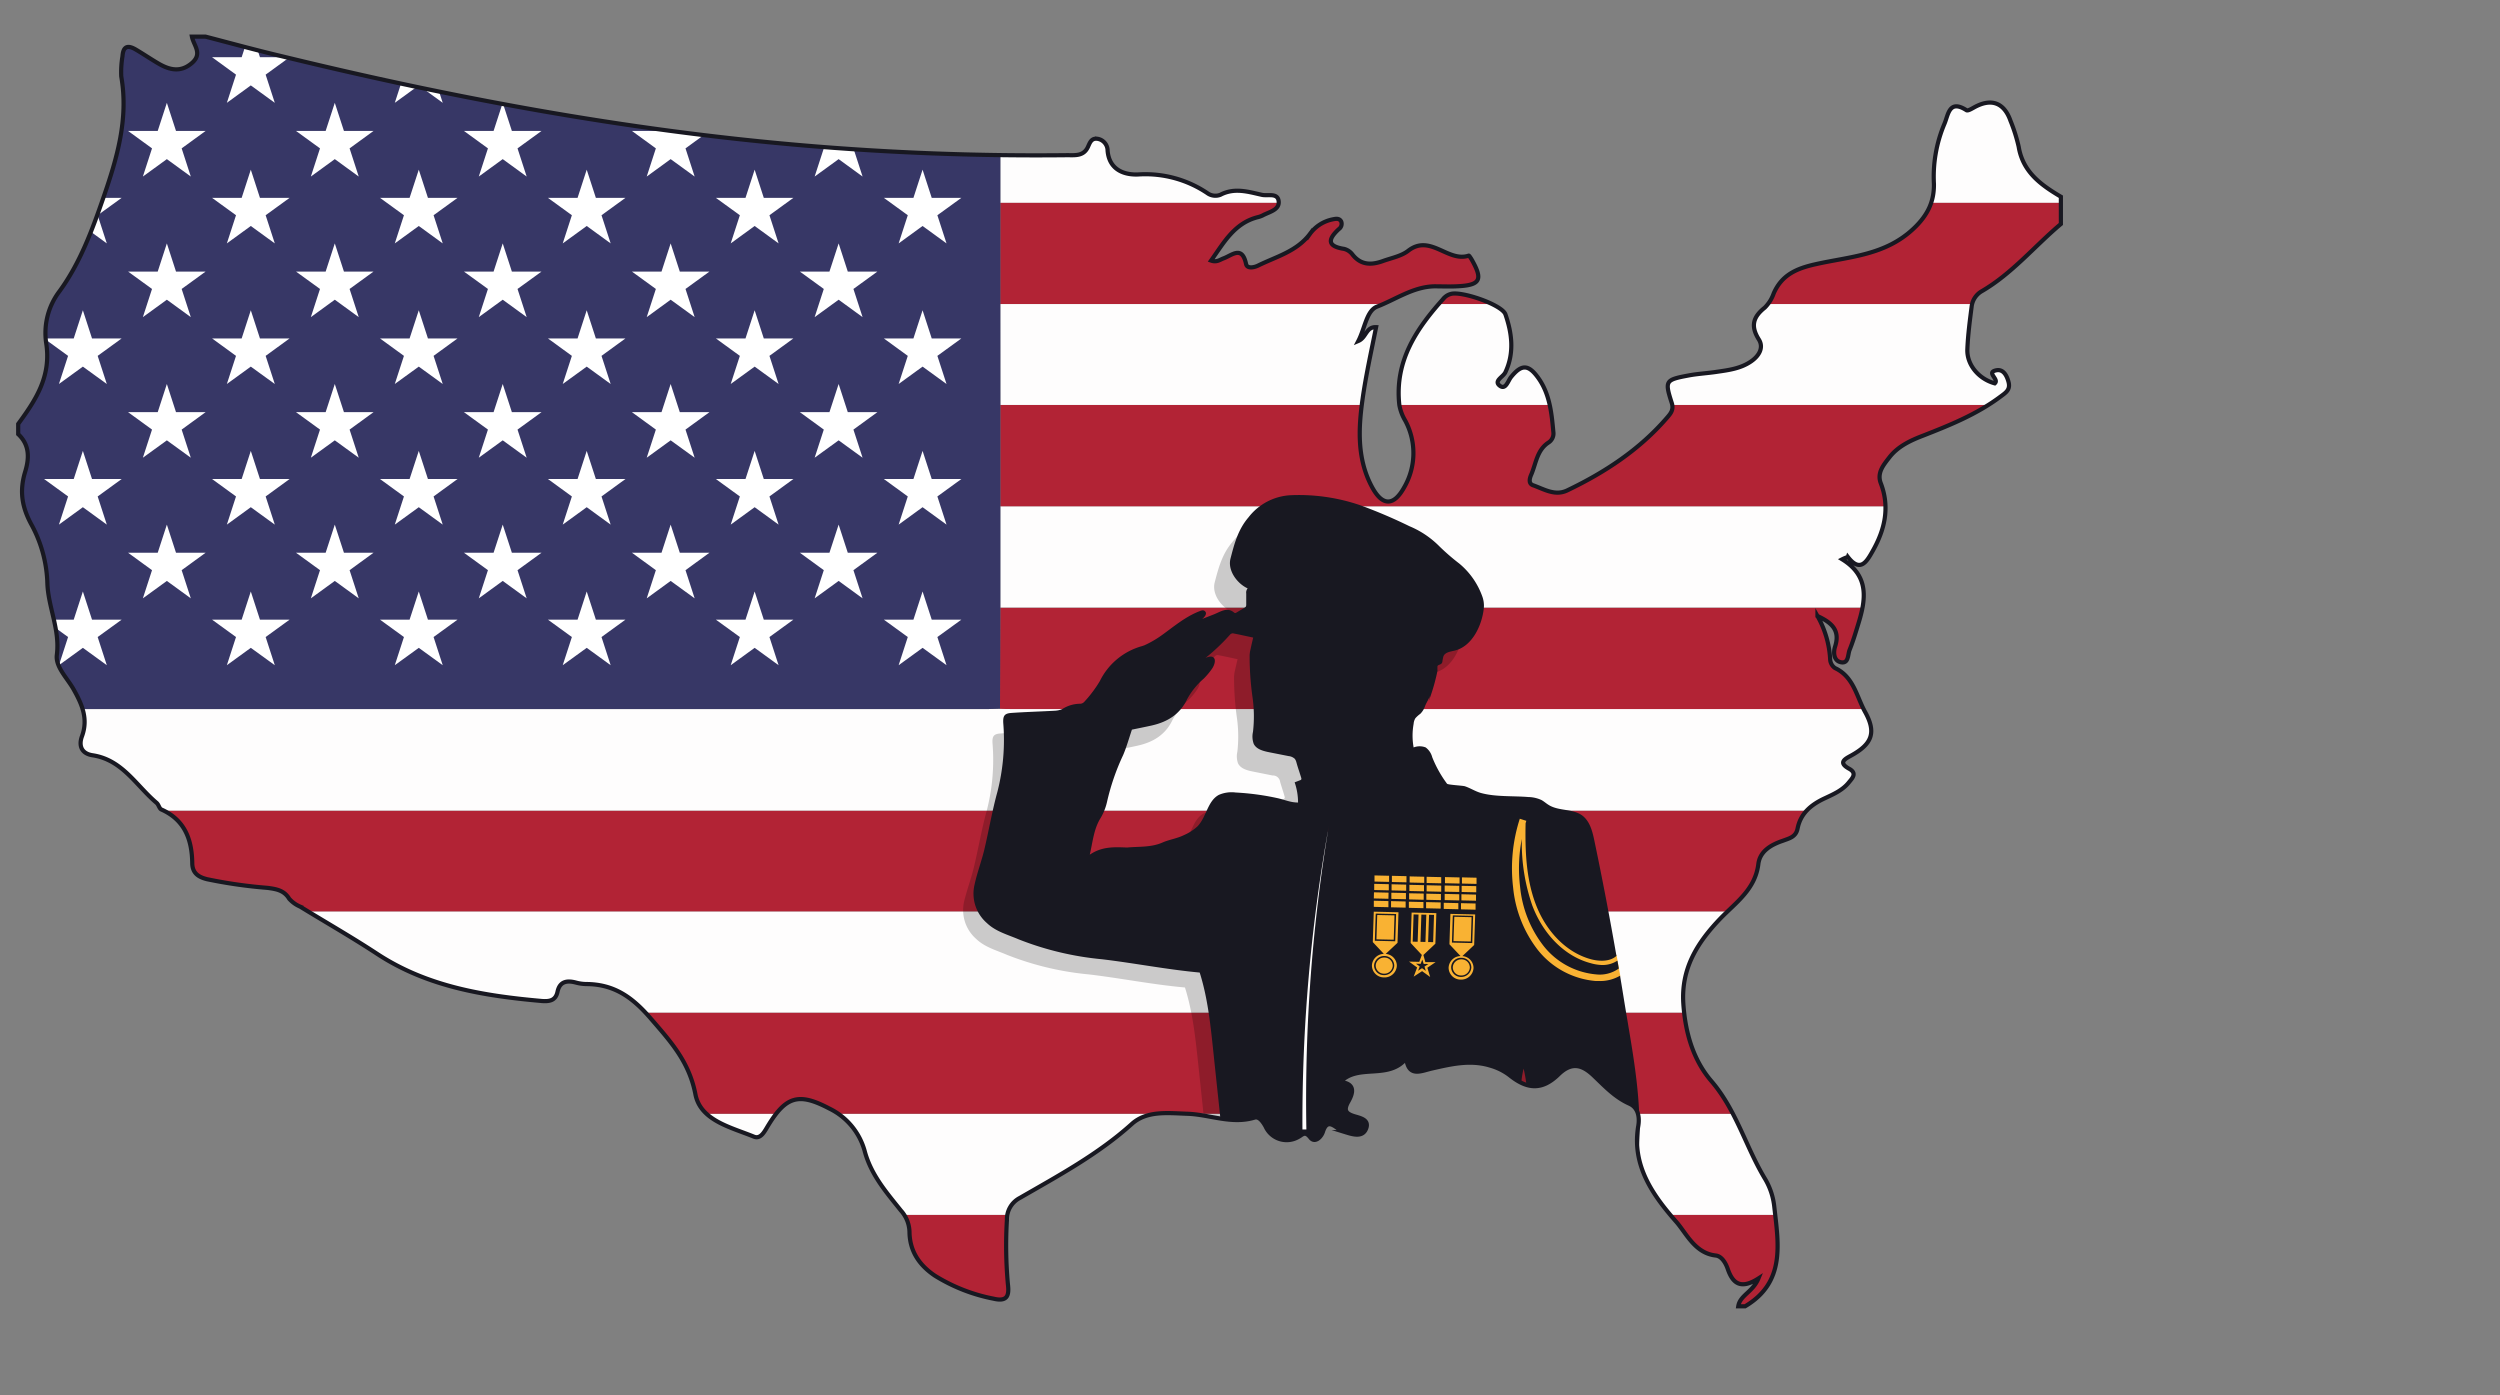 <?xml version="1.0" encoding="UTF-8"?> <svg xmlns="http://www.w3.org/2000/svg" xmlns:xlink="http://www.w3.org/1999/xlink" viewBox="0 0 513.75 286.73"><rect x="0" y="0" width="513.75" height="286.73" fill="#808080" stroke="none"/> <defs> <style> .cls-1, .cls-2 { fill: none; } .cls-2 { stroke: #181821; stroke-miterlimit: 10; stroke-width: 0.86px; } .cls-3 { clip-path: url(#clip-path); } .cls-4 { fill: #b22335; } .cls-5 { fill: #fefdfd; } .cls-6 { fill: #373766; } .cls-7 { fill: #fff; } .cls-8 { clip-path: url(#clip-path-2); } .cls-9 { opacity: 0.2; } .cls-10 { fill: #000002; } .cls-11 { fill: #f9b233; } .cls-12 { fill: #181821; } </style> <clipPath id="clip-path" transform="translate(3.32 7.1)"> <path class="cls-1" d="M36.12.43h2.8c5.19,1.35,10.36,2.77,15.56,4C89.63,13,125.1,19.62,161.17,22.73Q188.55,25.1,216,24.79c1.61,0,3.35.23,4.24-1.67.39-.84.68-1.84,1.9-1.71a2.46,2.46,0,0,1,2.15,2.44c.34,4.13,3.69,5.07,6.49,4.89a22.81,22.81,0,0,1,14,3.84,2.82,2.82,0,0,0,2.69.35c2.88-1.51,5.67-.63,8.48,0,1.24.3,3.33-.5,3.5,1.37.15,1.71-1.86,2.13-3.18,2.81a4.48,4.48,0,0,1-1,.39c-4.89,1.19-7.06,5.21-9.71,8.95,1.15.41,1.81-.18,2.55-.45,1.78-.66,3.82-2.71,4.64,1.16.2,1,1.64.73,2.48.31,3.72-1.84,7.91-2.89,10.62-6.47a7.62,7.62,0,0,1,4.59-3c.65-.13,1.45-.35,1.86.43a1.32,1.32,0,0,1-.5,1.56c-2.23,2.07-2.45,3.51,1.1,4.06a3.13,3.13,0,0,1,1.71,1.15c1.75,2.24,3.95,2.19,6.3,1.33,1.76-.63,3.75-1,5.16-2.1,4.54-3.53,8.17,2.45,12.44,1,.09,0,.42.5.59.79,2.41,4.22,1.8,5.32-3.14,5.52-1.52.07-3,0-4.55,0-4.34.11-7.9,2.69-11.74,4.17-2.16.83-2.5,4.44-3.85,7.06,1.66-.7,1.57-2.93,3.65-2.84-1,5-2.1,9.92-2.79,14.84-.87,6.16-1.12,12.37,2,18.1,2.1,3.85,4.41,3.86,6.55,0a14.06,14.06,0,0,0,.22-13.74,9.54,9.54,0,0,1-1.21-3.23c-1-9.11,3.62-15.83,9.31-22.09a2.91,2.91,0,0,1,1.2-.68c2.07-.73,10.61,2.17,11.3,4.18,1.34,3.88,1.85,7.9,0,11.86-.44,1-2.45,1.77-1.2,2.77s1.72-1,2.38-1.79c2.1-2.58,3.49-2.6,5.47.08,2.46,3.35,2.83,7.33,3.2,11.28a2.19,2.19,0,0,1-1,2.13c-2.4,1.57-2.56,4.33-3.57,6.64-.33.76-.58,1.8.39,2.14,2.24.79,4.49,2.26,7,1.07,7.75-3.71,14.83-8.35,20.5-14.91.76-.88,1.47-1.66,1-3.09-1.46-4.56-1.33-4.73,3.5-5.64,1.82-.34,3.7-.44,5.54-.71,2.54-.37,5.09-.66,7.29-2.19,1.66-1.15,2.6-2.85,1.58-4.48-1.75-2.78-1.18-4.64,1.21-6.55a7.71,7.71,0,0,0,1.84-2.94c1.68-3.82,4.7-5.12,8.68-6,6.93-1.56,14.25-1.79,20.09-7.33,3-2.83,4.21-5.69,4.15-9.17a27.91,27.91,0,0,1,2.13-12.26c.83-1.85.94-5.2,4.56-2.87.28.18,1.05-.29,1.54-.56,3.56-2,6.2-1,7.51,2.74a33.56,33.56,0,0,1,1.68,5.33c.86,5.21,4.6,7.85,8.67,10.27v5.6c-5.43,4.57-10,10.16-16.22,13.79A4.22,4.22,0,0,0,401.84,56c-.37,2.88-.75,5.78-.87,8.68-.12,3.2,2.35,6.1,5.63,7,1-.84-1.87-2.23.3-2.68,1.43-.29,2.16,1,2.53,2.39.42,1.56-.5,2.17-1.63,3-4.82,3.61-10.31,5.84-15.83,8-2.61,1-5.21,2.18-7,4.47-1.19,1.54-2.62,3.18-1.79,5.34,1.92,5,.8,9.62-1.7,14-1.19,2.12-2.53,4.44-5.06,1.16a7.44,7.44,0,0,0-1.17.48c5.63,3.46,4.85,8.32,3.3,13.31-.55,1.79-1.08,3.58-1.78,5.31-.39,1-.18,2.82-1.74,2.54s-1.62-2.08-1.24-3.23c1.14-3.5-.9-5-3.62-6.28a20.25,20.25,0,0,1,2.61,8.95,2.31,2.31,0,0,0,1,1.75c3.84,1.8,4.42,5.84,6.17,9,2.37,4.26,1.44,6.62-2.9,9-1.33.72-2.63,1.44-.38,2.68,1.74.95.61,2-.06,2.83-1.27,1.59-3.13,2.4-4.92,3.24-2.78,1.29-5,3.08-5.61,6.24-.35,1.74-1.72,2-3,2.49-2.45.82-4.74,2.15-5.06,4.8-.64,5.21-4.64,7.91-7.79,11.17-4.8,5-8.12,10.33-7.62,17.58.41,5.89,2,11.48,5.77,15.86,5.15,6,7.08,13.6,11.06,20.15a14.14,14.14,0,0,1,1.85,5.61c.85,7.63,2.37,15.56-6,20.51h-1.4c.34-2.28,3-2.91,4.15-5.73-3.66,2.35-5.29,1-6.3-1.93-.41-1.21-1.24-2.65-2.47-2.78-4.25-.47-6-4.48-8.06-6.86-4.72-5.36-9.26-11.55-7.87-19.74.3-1.73.05-3.76-1.79-4.59-3-1.34-5.08-3.61-7.36-5.78s-4.47-2.95-7.24-.25c-3.35,3.28-6.38,3.11-10,.2a11.87,11.87,0,0,0-4-2c-4.1-1.26-8.08-.31-12.06.6-2.27.52-4.74,1.84-5.22-2.1-3.67,4.54-9.88,1-13.54,4.86,3.22.34,2.57,2.37,1.65,4s-.72,2.42,1.1,3c1.24.39,3.26.71,2.54,2.57s-2.71,1.22-4.26.74a5.59,5.59,0,0,1-1.56-.79c-1.32-1-2.36-1.49-3.06.71-.34,1.08-1.65,2.4-2.58,1.19-1.13-1.46-1.63-.54-2.5-.11a4.74,4.74,0,0,1-6.7-2.17c-.56-1-1.34-2.1-2.25-1.83-4.74,1.44-9.21-.62-13.81-.78-4-.13-8.34-.7-11.43,2.09-6.94,6.25-15,10.58-23,15.2a4.94,4.94,0,0,0-2.67,4.53,87.73,87.73,0,0,0,.21,13.27c.31,2.48-.3,3.55-3,2.9a35.61,35.61,0,0,1-12-4.71c-3.18-2.14-5.18-5-5.23-9a6.81,6.81,0,0,0-1.76-4.39c-3-3.76-6.19-7.38-7.48-12.35a13.77,13.77,0,0,0-7.24-8.62c-6.22-3.28-8.85-2.55-12.5,3.39-.73,1.17-1.54,3-3,2.39-4.69-1.92-10.94-3.3-12-8.65-1.28-6.68-5-10.79-9.15-15.58-3.84-4.48-7.63-7.12-13.38-7.13a8.57,8.57,0,0,1-2.07-.31c-1.84-.48-3.3-.22-3.75,1.9-.39,1.85-1.71,2-3.19,1.9-11.92-1.06-23.59-2.93-33.9-9.71-5.16-3.39-10.53-6.46-15.8-9.69a6.4,6.4,0,0,1-2.24-1.6c-1.06-1.76-2.64-2-4.43-2.25a98.47,98.47,0,0,1-12.45-1.78c-1.79-.44-3-1.25-3.05-3.23-.06-4.88-1.5-8.94-6.35-11.1-.44-.2-.54-1-1-1.38-4.17-3.52-7-8.83-13.13-9.76-2.32-.35-2.88-2-2.19-3.89,1.34-3.61,0-6.6-1.69-9.61-1.3-2.34-3.78-4.66-3.47-7.12.66-5.16-1.72-9.7-1.94-14.57a26.88,26.88,0,0,0-3.16-12c-2.06-3.69-2.63-7-1.43-11,.86-2.79,1-5.54-1.41-7.8v-2.1C4,75.12,7.3,70.22,6.15,63.27A14.19,14.19,0,0,1,8.91,52.75c4.21-5.77,6.68-12.48,9-19.19,2.8-8.08,5.22-16.2,3.69-24.94a19.62,19.62,0,0,1,.25-4.16C22,2.32,23,2.14,24.62,3.1s3.14,2,4.75,2.93c2.27,1.3,4.52,1.76,6.76-.19S36.46,2.23,36.12.43Z"></path> </clipPath> <clipPath id="clip-path-2" transform="translate(3.32 7.1)"> <path class="cls-2" d="M36.12.43h2.8c5.19,1.35,10.36,2.77,15.56,4C89.63,13,125.1,19.62,161.17,22.73Q188.55,25.1,216,24.79c1.61,0,3.35.23,4.24-1.67.39-.84.68-1.84,1.9-1.71a2.46,2.46,0,0,1,2.15,2.44c.34,4.13,3.69,5.07,6.49,4.89a22.81,22.81,0,0,1,14,3.84,2.82,2.82,0,0,0,2.69.35c2.88-1.51,5.67-.63,8.48,0,1.24.3,3.33-.5,3.5,1.37.15,1.71-1.86,2.13-3.18,2.81a4.48,4.48,0,0,1-1,.39c-4.89,1.19-7.06,5.21-9.71,8.95,1.15.41,1.81-.18,2.55-.45,1.78-.66,3.82-2.71,4.64,1.16.2,1,1.64.73,2.48.31,3.72-1.84,7.91-2.89,10.62-6.47a7.62,7.62,0,0,1,4.59-3c.65-.13,1.45-.35,1.86.43a1.32,1.32,0,0,1-.5,1.56c-2.23,2.07-2.45,3.51,1.1,4.06a3.13,3.13,0,0,1,1.71,1.15c1.75,2.24,3.95,2.19,6.3,1.33,1.76-.63,3.75-1,5.16-2.1,4.54-3.53,8.17,2.45,12.44,1,.09,0,.42.5.59.79,2.41,4.22,1.8,5.32-3.14,5.52-1.52.07-3,0-4.55,0-4.34.11-7.9,2.69-11.74,4.17-2.16.83-2.5,4.44-3.85,7.06,1.66-.7,1.57-2.93,3.65-2.84-1,5-2.1,9.92-2.79,14.84-.87,6.16-1.12,12.37,2,18.1,2.1,3.85,4.41,3.86,6.55,0a14.06,14.06,0,0,0,.22-13.74,9.54,9.54,0,0,1-1.21-3.23c-1-9.11,3.62-15.83,9.31-22.09a2.91,2.91,0,0,1,1.2-.68c2.07-.73,10.61,2.17,11.3,4.18,1.34,3.88,1.85,7.9,0,11.86-.44,1-2.45,1.77-1.2,2.77s1.72-1,2.38-1.79c2.1-2.58,3.49-2.6,5.47.08,2.46,3.35,2.83,7.33,3.2,11.28a2.19,2.19,0,0,1-1,2.13c-2.4,1.57-2.56,4.33-3.57,6.64-.33.76-.58,1.8.39,2.14,2.24.79,4.49,2.26,7,1.07,7.75-3.71,14.83-8.35,20.5-14.91.76-.88,1.47-1.66,1-3.09-1.46-4.56-1.33-4.73,3.5-5.64,1.82-.34,3.7-.44,5.54-.71,2.54-.37,5.09-.66,7.29-2.19,1.66-1.15,2.6-2.85,1.58-4.48-1.75-2.78-1.18-4.64,1.21-6.55a7.71,7.71,0,0,0,1.84-2.94c1.68-3.82,4.7-5.12,8.68-6,6.93-1.56,14.25-1.79,20.09-7.33,3-2.83,4.21-5.69,4.15-9.17a27.91,27.91,0,0,1,2.13-12.26c.83-1.85.94-5.2,4.56-2.87.28.18,1.05-.29,1.54-.56,3.56-2,6.2-1,7.51,2.74a33.56,33.56,0,0,1,1.68,5.33c.86,5.21,4.6,7.85,8.67,10.27v5.6c-5.43,4.57-10,10.16-16.22,13.79A4.22,4.22,0,0,0,401.84,56c-.37,2.88-.75,5.78-.87,8.68-.12,3.2,2.35,6.1,5.63,7,1-.84-1.87-2.23.3-2.68,1.43-.29,2.16,1,2.53,2.39.42,1.56-.5,2.17-1.63,3-4.82,3.61-10.31,5.84-15.83,8-2.61,1-5.21,2.18-7,4.47-1.19,1.54-2.62,3.18-1.79,5.34,1.92,5,.8,9.62-1.7,14-1.19,2.12-2.53,4.44-5.06,1.16a7.44,7.44,0,0,0-1.17.48c5.63,3.46,4.85,8.32,3.3,13.31-.55,1.79-1.08,3.58-1.78,5.31-.39,1-.18,2.82-1.74,2.54s-1.62-2.08-1.24-3.23c1.14-3.5-.9-5-3.62-6.28a20.25,20.25,0,0,1,2.61,8.95,2.31,2.31,0,0,0,1,1.75c3.84,1.8,4.42,5.84,6.17,9,2.37,4.26,1.44,6.62-2.9,9-1.33.72-2.63,1.44-.38,2.68,1.74.95.61,2-.06,2.83-1.27,1.59-3.13,2.4-4.92,3.24-2.78,1.29-5,3.08-5.61,6.24-.35,1.74-1.72,2-3,2.49-2.45.82-4.74,2.15-5.06,4.8-.64,5.21-4.64,7.91-7.79,11.17-4.8,5-8.12,10.33-7.62,17.58.41,5.89,2,11.48,5.77,15.86,5.15,6,7.08,13.6,11.06,20.15a14.14,14.14,0,0,1,1.85,5.61c.85,7.63,2.37,15.56-6,20.51h-1.4c.34-2.28,3-2.91,4.15-5.73-3.66,2.35-5.29,1-6.3-1.93-.41-1.21-1.24-2.65-2.47-2.78-4.25-.47-6-4.48-8.06-6.86-4.72-5.36-9.26-11.55-7.87-19.74.3-1.73.05-3.76-1.79-4.59-3-1.34-5.08-3.61-7.36-5.78s-4.47-2.95-7.24-.25c-3.35,3.28-6.38,3.11-10,.2a11.87,11.87,0,0,0-4-2c-4.1-1.26-8.08-.31-12.06.6-2.27.52-4.74,1.84-5.22-2.1-3.67,4.54-9.88,1-13.54,4.86,3.22.34,2.57,2.37,1.65,4s-.72,2.42,1.1,3c1.24.39,3.26.71,2.54,2.57s-2.71,1.22-4.26.74a5.59,5.59,0,0,1-1.56-.79c-1.32-1-2.36-1.49-3.06.71-.34,1.08-1.65,2.4-2.58,1.19-1.13-1.46-1.63-.54-2.5-.11a4.74,4.74,0,0,1-6.7-2.17c-.56-1-1.34-2.1-2.25-1.83-4.74,1.44-9.21-.62-13.81-.78-4-.13-8.34-.7-11.43,2.09-6.94,6.25-15,10.58-23,15.2a4.94,4.94,0,0,0-2.67,4.53,87.73,87.73,0,0,0,.21,13.27c.31,2.48-.3,3.55-3,2.9a35.61,35.61,0,0,1-12-4.71c-3.18-2.14-5.18-5-5.23-9a6.81,6.81,0,0,0-1.76-4.39c-3-3.76-6.19-7.38-7.48-12.35a13.77,13.77,0,0,0-7.24-8.62c-6.22-3.28-8.85-2.55-12.5,3.39-.73,1.17-1.54,3-3,2.39-4.69-1.92-10.94-3.3-12-8.65-1.28-6.68-5-10.79-9.15-15.58-3.84-4.48-7.63-7.12-13.38-7.13a8.57,8.57,0,0,1-2.07-.31c-1.84-.48-3.3-.22-3.75,1.9-.39,1.85-1.71,2-3.19,1.9-11.92-1.06-23.59-2.93-33.9-9.71-5.16-3.39-10.53-6.46-15.8-9.69a6.4,6.4,0,0,1-2.24-1.6c-1.06-1.76-2.64-2-4.43-2.25a98.47,98.47,0,0,1-12.45-1.78c-1.79-.44-3-1.25-3.05-3.23-.06-4.88-1.5-8.94-6.35-11.1-.44-.2-.54-1-1-1.38-4.17-3.52-7-8.83-13.13-9.76-2.32-.35-2.88-2-2.19-3.89,1.34-3.61,0-6.6-1.69-9.61-1.3-2.34-3.78-4.66-3.47-7.12.66-5.16-1.72-9.7-1.94-14.57a26.88,26.88,0,0,0-3.16-12c-2.06-3.69-2.63-7-1.43-11,.86-2.79,1-5.54-1.41-7.8v-2.1C4,75.12,7.3,70.22,6.15,63.27A14.19,14.19,0,0,1,8.91,52.75c4.21-5.77,6.68-12.48,9-19.19,2.8-8.08,5.22-16.2,3.69-24.94a19.62,19.62,0,0,1,.25-4.16C22,2.32,23,2.14,24.62,3.1s3.14,2,4.75,2.93c2.27,1.3,4.52,1.76,6.76-.19S36.46,2.23,36.12.43Z"></path> </clipPath> </defs> <g id="Слой_2" data-name="Слой 2"> <g id="OBJECTS"> <g> <g class="cls-3"> <g> <g> <path class="cls-4" d="M510.39,242.55c0,6.56,0,13.11,0,19.67,0,1-.22,1.39-1.23,1.21a3,3,0,0,0-.6,0q-255,0-510.06,0c-1.5,0-1.87-.34-1.84-1.85.09-6.35,0-12.7,0-19.06.73,0,1.47,0,2.2,0H508.18C508.92,242.59,509.65,242.56,510.39,242.55Z" transform="translate(3.32 7.1)"></path> <path class="cls-5" d="M510.39,242.55c-.74,0-1.47,0-2.21,0H-1.08c-.73,0-1.47,0-2.2,0V221.68c.8,0,1.6.09,2.4.09H508c.8,0,1.6-.06,2.4-.09Z" transform="translate(3.32 7.1)"></path> <path class="cls-4" d="M510.39,221.68c-.8,0-1.6.09-2.4.09H-.88c-.8,0-1.6-.06-2.4-.09V200.82c.72.05,1.45.16,2.18.16q254.65,0,509.31,0c.72,0,1.45-.11,2.18-.16Z" transform="translate(3.32 7.1)"></path> <path class="cls-4" d="M-3.28,180.35V159.48c.8,0,1.6,0,2.4,0q254.43,0,508.86,0c.8,0,1.6,0,2.41,0v20.87c-.8,0-1.6-.12-2.4-.12H-.89C-1.69,180.23-2.48,180.31-3.28,180.35Z" transform="translate(3.32 7.1)"></path> <path class="cls-5" d="M510.39,159.48c-.81,0-1.61,0-2.41,0q-254.43,0-508.86,0c-.8,0-1.6,0-2.4,0V138.61H199.78c.8,0,1.6-.05,2.4-.07s1.73.06,2.6.06H510.39Z" transform="translate(3.32 7.1)"></path> <path class="cls-5" d="M-3.28,180.35c.8,0,1.59-.12,2.39-.12H508c.8,0,1.6.08,2.4.12v20.47c-.73.05-1.46.16-2.18.16Q253.56,201-1.1,201c-.73,0-1.46-.11-2.18-.16Z" transform="translate(3.32 7.1)"></path> <path class="cls-4" d="M202.25,13.78l-.06-20.84q153.2,0,306.39,0c1.5,0,1.87.34,1.85,1.85-.1,6.35,0,12.71,0,19.06-.54,0-1.07,0-1.61,0Z" transform="translate(3.32 7.1)"></path> <path class="cls-4" d="M510.39,138.61H204.78c-.87,0-1.73,0-2.6-.06q0-10.39.07-20.78H510.39Z" transform="translate(3.32 7.1)"></path> <path class="cls-5" d="M510.39,117.75H202.25V96.94H507.78c.87,0,1.74,0,2.61-.06Z" transform="translate(3.32 7.1)"></path> <path class="cls-4" d="M510.39,96.88c-.87,0-1.74.06-2.61.06H202.25V76.13h.4q153,0,305.94,0c.6,0,1.2-.08,1.8-.12Z" transform="translate(3.32 7.1)"></path> <path class="cls-5" d="M202.25,13.78H508.78c.54,0,1.07,0,1.61,0V34.68c-.94,0-1.87-.09-2.81-.09H202.25Z" transform="translate(3.32 7.1)"></path> <path class="cls-4" d="M202.25,34.59H507.58c.94,0,1.87.06,2.81.09V55.55c-.93-.06-1.86-.17-2.79-.17q-122.18,0-244.37,0h-61Q202.26,45,202.25,34.59Z" transform="translate(3.32 7.1)"></path> <path class="cls-5" d="M202.24,55.39h61q122.19,0,244.37,0c.93,0,1.86.11,2.79.17V76c-.6,0-1.2.12-1.8.12q-153,0-305.94,0h-.4Q202.24,65.75,202.24,55.39Z" transform="translate(3.32 7.1)"></path> <path class="cls-5" d="M155.18,130.3l.26-.14a.84.84,0,0,0,.05.17l-.28-.1Z" transform="translate(3.32 7.1)"></path> <path class="cls-5" d="M146.4,130.19l-.24.2c0-.06,0-.14,0-.18s.19-.15.27,0Z" transform="translate(3.32 7.1)"></path> <path class="cls-5" d="M52.45,130.3l.25-.14.06.17-.28-.1Z" transform="translate(3.32 7.1)"></path> <path class="cls-5" d="M43.67,130.19l-.24.2c0-.06,0-.14,0-.18s.19-.15.27,0Z" transform="translate(3.32 7.1)"></path> </g> <path class="cls-6" d="M-3.28,138.61V-7.06H202.19l.06,20.84V34.59q0,10.39,0,20.8t0,20.74v41.63q0,10.39-.07,20.78c-.8,0-1.6.07-2.4.07Z" transform="translate(3.32 7.1)"></path> <g> <g> <polygon class="cls-7" points="17.03 5.98 18.91 11.76 25 11.76 20.07 15.34 21.95 21.13 17.03 17.55 12.11 21.13 13.99 15.34 9.06 11.76 15.15 11.76 17.03 5.98"></polygon> <polygon class="cls-7" points="51.54 5.98 53.42 11.76 59.51 11.76 54.59 15.34 56.47 21.13 51.54 17.55 46.62 21.13 48.5 15.34 43.58 11.76 49.66 11.76 51.54 5.98"></polygon> <polygon class="cls-7" points="86.06 5.98 87.94 11.76 94.02 11.76 89.1 15.34 90.98 21.13 86.06 17.55 81.13 21.13 83.01 15.34 78.09 11.76 84.17 11.76 86.06 5.98"></polygon> <polygon class="cls-7" points="120.57 5.98 122.45 11.76 128.53 11.76 123.61 15.34 125.49 21.13 120.57 17.55 115.64 21.13 117.52 15.34 112.6 11.76 118.69 11.76 120.57 5.98"></polygon> <polygon class="cls-7" points="155.08 5.98 156.96 11.76 163.04 11.76 158.12 15.34 160 21.13 155.08 17.55 150.16 21.13 152.04 15.34 147.11 11.76 153.2 11.76 155.08 5.98"></polygon> <polygon class="cls-7" points="189.59 5.98 191.47 11.76 197.56 11.76 192.63 15.34 194.51 21.13 189.59 17.55 184.67 21.13 186.55 15.34 181.63 11.76 187.71 11.76 189.59 5.98"></polygon> </g> <g> <polygon class="cls-7" points="34.29 21.13 36.17 26.91 42.25 26.91 37.33 30.49 39.21 36.28 34.29 32.7 29.36 36.28 31.24 30.49 26.32 26.91 32.41 26.91 34.29 21.13"></polygon> <polygon class="cls-7" points="68.8 21.13 70.68 26.91 76.76 26.91 71.84 30.49 73.72 36.28 68.8 32.7 63.88 36.28 65.76 30.49 60.83 26.91 66.92 26.91 68.8 21.13"></polygon> <polygon class="cls-7" points="103.31 21.13 105.19 26.91 111.28 26.91 106.35 30.49 108.23 36.28 103.31 32.7 98.39 36.28 100.27 30.49 95.34 26.91 101.43 26.91 103.31 21.13"></polygon> <polygon class="cls-7" points="137.82 21.13 139.7 26.91 145.79 26.91 140.87 30.49 142.75 36.28 137.82 32.7 132.9 36.28 134.78 30.49 129.86 26.91 135.94 26.91 137.82 21.13"></polygon> <polygon class="cls-7" points="172.34 21.13 174.22 26.91 180.3 26.91 175.38 30.49 177.26 36.28 172.34 32.7 167.41 36.28 169.29 30.49 164.37 26.91 170.45 26.91 172.34 21.13"></polygon> </g> <g> <polygon class="cls-7" points="34.29 50.02 36.17 55.81 42.25 55.81 37.33 59.38 39.21 65.17 34.29 61.59 29.36 65.17 31.24 59.38 26.32 55.81 32.41 55.81 34.29 50.02"></polygon> <polygon class="cls-7" points="68.8 50.02 70.68 55.81 76.76 55.81 71.84 59.38 73.72 65.17 68.8 61.59 63.88 65.17 65.76 59.38 60.83 55.81 66.92 55.81 68.8 50.02"></polygon> <polygon class="cls-7" points="103.31 50.02 105.19 55.81 111.28 55.81 106.35 59.38 108.23 65.17 103.31 61.59 98.39 65.17 100.27 59.38 95.34 55.81 101.43 55.81 103.31 50.02"></polygon> <polygon class="cls-7" points="137.82 50.02 139.7 55.81 145.79 55.81 140.87 59.38 142.75 65.17 137.82 61.59 132.9 65.17 134.78 59.38 129.86 55.81 135.94 55.81 137.82 50.02"></polygon> <polygon class="cls-7" points="172.34 50.02 174.22 55.81 180.3 55.81 175.38 59.38 177.26 65.17 172.34 61.59 167.41 65.17 169.29 59.38 164.37 55.81 170.45 55.81 172.34 50.02"></polygon> </g> <g> <polygon class="cls-7" points="34.29 78.91 36.17 84.7 42.25 84.7 37.33 88.28 39.21 94.06 34.29 90.49 29.36 94.06 31.24 88.28 26.32 84.7 32.41 84.7 34.29 78.91"></polygon> <polygon class="cls-7" points="68.8 78.91 70.68 84.7 76.76 84.7 71.84 88.28 73.72 94.06 68.8 90.49 63.88 94.06 65.76 88.28 60.83 84.7 66.92 84.7 68.8 78.91"></polygon> <polygon class="cls-7" points="103.31 78.91 105.19 84.7 111.28 84.7 106.35 88.28 108.23 94.06 103.31 90.49 98.39 94.06 100.27 88.28 95.34 84.7 101.43 84.7 103.31 78.91"></polygon> <polygon class="cls-7" points="137.82 78.91 139.7 84.7 145.79 84.7 140.87 88.28 142.75 94.06 137.82 90.49 132.9 94.06 134.78 88.28 129.86 84.7 135.94 84.7 137.82 78.91"></polygon> <polygon class="cls-7" points="172.34 78.91 174.22 84.7 180.3 84.7 175.38 88.28 177.26 94.06 172.34 90.49 167.41 94.06 169.29 88.28 164.37 84.7 170.45 84.7 172.34 78.91"></polygon> </g> <g> <polygon class="cls-7" points="34.29 107.81 36.17 113.59 42.25 113.59 37.33 117.17 39.21 122.96 34.29 119.38 29.36 122.96 31.24 117.17 26.32 113.59 32.41 113.59 34.29 107.81"></polygon> <polygon class="cls-7" points="68.8 107.81 70.68 113.59 76.76 113.59 71.84 117.17 73.72 122.96 68.8 119.38 63.88 122.96 65.76 117.17 60.83 113.59 66.92 113.59 68.8 107.81"></polygon> <polygon class="cls-7" points="103.31 107.81 105.19 113.59 111.28 113.59 106.35 117.17 108.23 122.96 103.31 119.38 98.39 122.96 100.27 117.17 95.34 113.59 101.43 113.59 103.31 107.81"></polygon> <polygon class="cls-7" points="137.82 107.81 139.7 113.59 145.79 113.59 140.87 117.17 142.75 122.96 137.82 119.38 132.9 122.96 134.78 117.17 129.86 113.59 135.94 113.59 137.82 107.81"></polygon> <polygon class="cls-7" points="172.34 107.81 174.22 113.59 180.3 113.59 175.38 117.17 177.26 122.96 172.34 119.38 167.41 122.96 169.29 117.17 164.37 113.59 170.45 113.59 172.34 107.81"></polygon> </g> <g> <polygon class="cls-7" points="17.03 34.87 18.91 40.66 25 40.66 20.07 44.23 21.95 50.02 17.03 46.44 12.11 50.02 13.99 44.23 9.06 40.66 15.15 40.66 17.03 34.87"></polygon> <polygon class="cls-7" points="51.54 34.87 53.42 40.66 59.51 40.66 54.59 44.23 56.47 50.02 51.54 46.44 46.62 50.02 48.5 44.23 43.58 40.66 49.66 40.66 51.54 34.87"></polygon> <polygon class="cls-7" points="86.06 34.87 87.94 40.66 94.02 40.66 89.1 44.23 90.98 50.02 86.06 46.44 81.13 50.02 83.01 44.23 78.09 40.66 84.17 40.66 86.06 34.87"></polygon> <polygon class="cls-7" points="120.57 34.87 122.45 40.66 128.53 40.66 123.61 44.23 125.49 50.02 120.57 46.44 115.64 50.02 117.52 44.23 112.6 40.66 118.69 40.66 120.57 34.87"></polygon> <polygon class="cls-7" points="155.08 34.87 156.96 40.66 163.04 40.66 158.12 44.23 160 50.02 155.08 46.44 150.16 50.02 152.04 44.23 147.11 40.66 153.2 40.66 155.08 34.87"></polygon> <polygon class="cls-7" points="189.59 34.87 191.47 40.66 197.56 40.66 192.63 44.23 194.51 50.02 189.59 46.44 184.67 50.02 186.55 44.23 181.63 40.66 187.71 40.66 189.59 34.87"></polygon> </g> <g> <polygon class="cls-7" points="17.03 63.76 18.91 69.55 25 69.55 20.07 73.13 21.95 78.91 17.03 75.34 12.11 78.91 13.99 73.13 9.06 69.55 15.15 69.55 17.03 63.76"></polygon> <polygon class="cls-7" points="51.54 63.76 53.42 69.55 59.51 69.55 54.59 73.13 56.47 78.91 51.54 75.34 46.62 78.91 48.5 73.13 43.58 69.55 49.66 69.55 51.54 63.76"></polygon> <polygon class="cls-7" points="86.06 63.76 87.94 69.55 94.02 69.55 89.1 73.13 90.98 78.91 86.06 75.34 81.13 78.91 83.01 73.13 78.09 69.55 84.17 69.55 86.06 63.76"></polygon> <polygon class="cls-7" points="120.57 63.76 122.45 69.55 128.53 69.55 123.61 73.13 125.49 78.91 120.57 75.34 115.64 78.91 117.52 73.13 112.6 69.55 118.69 69.55 120.57 63.76"></polygon> <polygon class="cls-7" points="155.08 63.76 156.96 69.55 163.04 69.55 158.12 73.13 160 78.91 155.08 75.34 150.16 78.91 152.04 73.13 147.11 69.55 153.2 69.55 155.08 63.76"></polygon> <polygon class="cls-7" points="189.59 63.76 191.47 69.55 197.56 69.55 192.63 73.13 194.51 78.91 189.59 75.34 184.67 78.91 186.55 73.13 181.63 69.55 187.71 69.55 189.59 63.76"></polygon> </g> <g> <polygon class="cls-7" points="17.03 92.66 18.91 98.44 25 98.44 20.07 102.02 21.95 107.81 17.03 104.23 12.11 107.81 13.99 102.02 9.06 98.44 15.15 98.44 17.03 92.66"></polygon> <polygon class="cls-7" points="51.54 92.66 53.42 98.44 59.51 98.44 54.59 102.02 56.47 107.81 51.54 104.23 46.62 107.81 48.5 102.02 43.58 98.44 49.66 98.44 51.54 92.66"></polygon> <polygon class="cls-7" points="86.06 92.66 87.94 98.44 94.02 98.44 89.1 102.02 90.98 107.81 86.06 104.23 81.13 107.81 83.01 102.02 78.09 98.44 84.17 98.44 86.06 92.66"></polygon> <polygon class="cls-7" points="120.57 92.66 122.45 98.44 128.53 98.44 123.61 102.02 125.49 107.81 120.57 104.23 115.64 107.81 117.52 102.02 112.6 98.44 118.69 98.44 120.57 92.66"></polygon> <polygon class="cls-7" points="155.08 92.66 156.96 98.44 163.04 98.44 158.12 102.02 160 107.81 155.08 104.23 150.16 107.81 152.04 102.02 147.11 98.44 153.2 98.44 155.08 92.66"></polygon> <polygon class="cls-7" points="189.59 92.66 191.47 98.44 197.56 98.44 192.63 102.02 194.51 107.81 189.59 104.23 184.67 107.81 186.55 102.02 181.63 98.44 187.71 98.44 189.59 92.66"></polygon> </g> <g> <polygon class="cls-7" points="17.03 121.55 18.91 127.34 25 127.34 20.07 130.91 21.95 136.7 17.03 133.13 12.11 136.7 13.99 130.91 9.06 127.34 15.15 127.34 17.03 121.55"></polygon> <polygon class="cls-7" points="51.54 121.55 53.42 127.34 59.51 127.34 54.59 130.91 56.47 136.7 51.54 133.13 46.62 136.7 48.5 130.91 43.58 127.34 49.66 127.34 51.54 121.55"></polygon> <polygon class="cls-7" points="86.06 121.55 87.94 127.34 94.02 127.34 89.1 130.91 90.98 136.7 86.06 133.13 81.13 136.7 83.01 130.91 78.09 127.34 84.17 127.34 86.06 121.55"></polygon> <polygon class="cls-7" points="120.57 121.55 122.45 127.34 128.53 127.34 123.61 130.91 125.49 136.7 120.57 133.13 115.64 136.7 117.52 130.91 112.6 127.34 118.69 127.34 120.57 121.55"></polygon> <polygon class="cls-7" points="155.08 121.55 156.96 127.34 163.04 127.34 158.12 130.91 160 136.7 155.08 133.13 150.16 136.7 152.04 130.91 147.11 127.34 153.2 127.34 155.08 121.55"></polygon> <polygon class="cls-7" points="189.59 121.55 191.47 127.34 197.56 127.34 192.63 130.91 194.51 136.7 189.59 133.13 184.67 136.7 186.55 130.91 181.63 127.34 187.71 127.34 189.59 121.55"></polygon> </g> </g> </g> </g> <g> <g class="cls-8"> <g> <g class="cls-9"> <path class="cls-10" d="M261.75,279.57c6.71,0,13.42-.08,20.13-.08,14.5,0,29.06-.05,43.51-.05v-.13c.86-11.45,1.83-33.95,3.07-45.36,1.22-11.26-1.07-21.7-2.85-32.8-.24-1.53-.5-3.06-.75-4.59l-.68-4q-2-11.66-4.45-23.24c-.4-1.88-.91-3.95-2.47-5.07-1.92-1.38-4.69-.85-6.7-2.08-.53-.32-1-.75-1.52-1a6.64,6.64,0,0,0-2.62-.58c-3-.26-6.59,0-9.5-.81-1.13-.3-2.13-1-3.27-1.36-.52-.16-3.43-.27-3.61-.51a23.72,23.72,0,0,1-3.07-5.35,3.5,3.5,0,0,0-1.31-1.93,3.29,3.29,0,0,0-2.43,0,13.07,13.07,0,0,1,0-4.75,2.5,2.5,0,0,1,.35-1.14,6.27,6.27,0,0,1,1-.88,4.15,4.15,0,0,0,1-1.6c.27-.69.72-1.34.94-2.06-.09.36-.18.73-.26,1.09a38.3,38.3,0,0,0,1.5-4.89q.15-.62.27-1.23c0-.24,0-.71,0-.92s.8-.19,1-.83a9.3,9.3,0,0,1,.23-1.17c.36-.8,1.41-.93,2.26-1.13,3.6-.87,5.55-5.21,5.84-8.59a5.37,5.37,0,0,0-.35-2.41,15.13,15.13,0,0,0-4.6-6.54,44.22,44.22,0,0,1-4.31-3.77,18.41,18.41,0,0,0-5.74-3.76,101.1,101.1,0,0,0-9.9-4.22,37.79,37.79,0,0,0-14.1-2,11.49,11.49,0,0,0-8.42,4.45c-2.12,2.47-2.87,5.36-3.64,8.31-.62,2.41,1.36,5.06,3.47,6a1.38,1.38,0,0,0-.3,1.07c0,.72,0,1.44,0,2.15a.86.86,0,0,1-.09.48.82.82,0,0,1-.27.22l-1.64,1a.45.45,0,0,1-.22.08.48.48,0,0,1-.29-.15c-1.37-1.1-2.69-.09-4,.43l-2.36.92.09-.07c.44-.35.92-1,.56-1.41s-.81-.23-1.22-.07c-2.85,1.11-5.19,3.13-7.67,4.86a21.45,21.45,0,0,1-3.42,1.94l-.47.16a13.52,13.52,0,0,0-8.48,7,24.43,24.43,0,0,1-3.13,4.17,1.11,1.11,0,0,1-.81.4,6.74,6.74,0,0,0-3.55,1.06,4.05,4.05,0,0,1-1.47.34c-2.92.17-5.85.25-8.77.46-1.41.09-1.7.62-1.62,2a41.79,41.79,0,0,1-1.17,13.81c-1.07,3.86-1.73,7.83-2.67,11.73-.57,2.37-1.44,4.66-2,7a7.88,7.88,0,0,0,2.51,7.7c1.78,1.7,4.18,2.33,6.38,3.28a61.22,61.22,0,0,0,16.84,4c6.57.79,13,2.08,19.66,2.68,1.58,5,2.14,10.26,2.7,15.48q.62,5.87,1.24,11.72c.2,1.89.4,3.79.56,5.68a5.09,5.09,0,0,0-.66.12c.13,3.53.25,7.07.38,10.61a4.8,4.8,0,0,0,.57.11c-.3,9.68-1.71,30.41-.7,40,5.56,0,11.13,0,16.69-.06ZM260.61,157a.38.38,0,0,1-.18.12l-1.14.44a12.56,12.56,0,0,1,.69,4.07c-1.56,0-2.72-.58-4.23-.91a52.06,52.06,0,0,0-8.34-1.11,6.5,6.5,0,0,0-3.37.46c-2.29,1.21-2.51,4.46-4.3,6.33a9.51,9.51,0,0,1-2.77,1.8c-1.41.69-2.93.88-4.36,1.51-2.25,1-4.66.76-7,1h-.19c-2.48-.09-5-.23-7.41,1.45.61-2.64.81-5,2.05-7.16a10.94,10.94,0,0,0,1.42-3.43,45.32,45.32,0,0,1,3.27-9.49c.69-1.64,1.17-3.38,1.76-5.12,1.23-.26,2.62-.53,4-.84,3.14-.7,5.68-2.24,7.11-5.25a14.87,14.87,0,0,1,3.39-4.21,14.08,14.08,0,0,0,1.64-2c.34-.46.81-1.53.45-2.1s-1.21-.34-1.75-.1a40,40,0,0,0,5-4.7.76.76,0,0,1,.56-.25c1.28.24,2.55.53,4.09.85-.16.68-.35,1.49-.53,2.3a6.88,6.88,0,0,0-.19,1.25,59.36,59.36,0,0,0,.59,8.53,27.63,27.63,0,0,1,.09,6.92,4.31,4.31,0,0,0,.14,2.42c.54,1.09,1.89,1.45,3.08,1.68l4,.8a1.5,1.5,0,0,1,1.57,1.32c.3,1.06.67,2.08.95,3.14A.32.32,0,0,1,260.61,157Z" transform="translate(3.32 7.1)"></path> </g> <path class="cls-5" d="M328.91,189.34a79.43,79.43,0,0,0-3.83-7.31c-3.92-7.49-5.84-16.45-12.25-21.95A4.79,4.79,0,0,0,311.1,159,5.15,5.15,0,0,0,309,159a47.48,47.48,0,0,0-8.84,1.8,61.27,61.27,0,0,1-8.74,2.51c-5.17.78-10.32-.6-15.48-.66-2.23,0-4.8-.07-6.6,1.3-2,1.49-3.3,4.23-4.28,6.43-3.54,8-4,17-4.16,25.76-.2,9.89-.15,19.83,1.37,29.61h3.24a1.77,1.77,0,0,0,.91-.17,1.65,1.65,0,0,0,.6-1.05c.89-3.31,1.1-6.76,1.86-10.1s2.15-6.71,4.83-8.83c3-2.36,7-2.8,10.82-3,11.25-.52,22.61.46,33.73-1.31a37,37,0,0,0,8-2.05,5.76,5.76,0,0,0,2.67-1.79c.44-.62.58-3.27.68-4Z" transform="translate(3.32 7.1)"></path> <path class="cls-11" d="M328.91,189.34a79.43,79.43,0,0,0-3.83-7.31c-3.92-7.49-5.84-16.45-12.25-21.95A4.79,4.79,0,0,0,311.1,159a7.35,7.35,0,0,0-3.8.28,6.1,6.1,0,0,0-3.06,2.4c-1.52,2.17-1.95,5.25-1.92,7.83a.88.88,0,0,1-.09.48.85.85,0,0,1-.68.24q-6.76.27-13.53.19a29,29,0,0,0-7.21.48,5.59,5.59,0,0,0-3.27,1.83,7.07,7.07,0,0,0-1.05,3.38c-.4,3.13-.62,6.34-1.22,9.43-.64,3.29-2.15,6.39-2.44,9.72a4.3,4.3,0,0,0,.19,2c.56,1.4,2.17,2,3.61,2.49,2.94,1,6.1,2.48,9.14,2.74,3.48.3,7.21-.13,10.72-.13,7.28,0,14.59,0,21.8-1.13a37,37,0,0,0,8-2.05,5.76,5.76,0,0,0,2.67-1.79c.44-.62.58-3.27.68-4Z" transform="translate(3.32 7.1)"></path> <g> <polygon class="cls-12" points="290.31 193.51 291.33 193.53 291.51 187.94 290.49 187.91 290.31 193.51"></polygon> <path class="cls-12" d="M279.05,191.29a2,2,0,0,0,2,2,2.06,2.06,0,0,0,2.15-1.93,2,2,0,0,0-2-2A2.06,2.06,0,0,0,279.05,191.29Zm3.84.09a1.73,1.73,0,0,1-1.8,1.61,1.69,1.69,0,0,1-1.7-1.69,1.73,1.73,0,0,1,1.81-1.62A1.68,1.68,0,0,1,282.89,191.38Z" transform="translate(3.32 7.1)"></path> <polygon class="cls-12" points="291.95 198.07 290.97 198.04 291.75 198.61 291.42 199.49 292.23 198.96 293 199.52 292.73 198.63 293.54 198.1 292.56 198.08 292.28 197.19 291.95 198.07"></polygon> <path class="cls-12" d="M294.89,191.66a2,2,0,0,0,2,2,2.07,2.07,0,0,0,2.15-1.93,2,2,0,0,0-2-2A2,2,0,0,0,294.89,191.66Zm3.84.09a1.73,1.73,0,0,1-1.8,1.61,1.68,1.68,0,0,1-1.7-1.69,1.73,1.73,0,0,1,1.8-1.62A1.69,1.69,0,0,1,298.73,191.75Z" transform="translate(3.32 7.1)"></path> <polygon class="cls-12" points="293.48 193.59 294.51 193.61 294.69 188.01 293.67 187.99 293.48 193.59"></polygon> <polygon class="cls-12" points="291.91 193.55 292.93 193.57 293.11 187.97 292.09 187.95 291.91 193.55"></polygon> <path class="cls-12" d="M283.58,180.73l-4.19-.09-.18,5.59,4.19.1Zm-.49,5.28-3.55-.08.16-5,3.55.08Z" transform="translate(3.32 7.1)"></path> <path class="cls-12" d="M299.41,181.1l-4.18-.09-.18,5.59,4.18.1Zm-.48,5.28-3.56-.08.17-5,3.55.08Z" transform="translate(3.32 7.1)"></path> <path class="cls-12" d="M323.52,190.82c-5.18-1.37-9.65-5.78-11.94-11.8a39.37,39.37,0,0,1-2.17-13.71,31.8,31.8,0,0,0-.35,9.83,23.43,23.43,0,0,0,4.71,12,15.48,15.48,0,0,0,10.94,6,6.69,6.69,0,0,0,4.63-1.21c-.09-.54-.18-1.08-.28-1.62a5.54,5.54,0,0,1-3.2.9A9.45,9.45,0,0,1,323.52,190.82Z" transform="translate(3.32 7.1)"></path> <path class="cls-12" d="M330.37,198.1c-.25-1.57-.51-3.13-.77-4.69a8.15,8.15,0,0,1-4.32,1.09c-.22,0-.44,0-.65,0a17,17,0,0,1-12-6.48,24.82,24.82,0,0,1-5-12.69A33.14,33.14,0,0,1,309,161.15l1.34.43-.15.49h0c-.11,5.52.07,11.36,2.09,16.66,2.2,5.78,6.46,10,11.4,11.31.83.22,3.54.78,5.18-.7q-2.07-11.9-4.54-23.7c-.4-1.93-.93-4-2.52-5.18-2-1.41-4.78-.86-6.83-2.12-.54-.32-1-.76-1.55-1.05a6.77,6.77,0,0,0-2.68-.6c-3.06-.26-6.71,0-9.68-.82-1.16-.31-2.17-1-3.34-1.39-.52-.16-3.49-.28-3.68-.53A24,24,0,0,1,291,148.5a3.62,3.62,0,0,0-1.34-2,3.37,3.37,0,0,0-2.48,0,13.57,13.57,0,0,1,0-4.84,2.63,2.63,0,0,1,.36-1.16,6,6,0,0,1,1-.9,4.07,4.07,0,0,0,1-1.63c.28-.7.74-1.37,1-2.1-.09.37-.18.74-.26,1.11a39.38,39.38,0,0,0,1.53-5c.1-.41.19-.83.27-1.25a9,9,0,0,1,0-.93c.12-.37.81-.21,1-.85a7.72,7.72,0,0,1,.23-1.2c.36-.82,1.43-.94,2.3-1.15,3.68-.88,5.66-5.32,6-8.76a5.56,5.56,0,0,0-.35-2.46,15.58,15.58,0,0,0-4.7-6.67,44.53,44.53,0,0,1-4.39-3.84,18.89,18.89,0,0,0-5.86-3.84,105,105,0,0,0-10.09-4.3,38.87,38.87,0,0,0-14.38-2.06,11.68,11.68,0,0,0-8.59,4.54c-2.16,2.52-2.92,5.46-3.7,8.47-.64,2.46,1.38,5.16,3.52,6.13a1.4,1.4,0,0,0-.29,1.08l0,2.2a.85.85,0,0,1-.09.48.79.79,0,0,1-.28.23l-1.67,1a.45.45,0,0,1-.22.08.51.51,0,0,1-.3-.15c-1.39-1.13-2.74-.1-4.1.43l-2.4.94.09-.07c.45-.36.93-1,.57-1.44s-.83-.23-1.24-.07c-2.91,1.13-5.3,3.19-7.83,5a21.12,21.12,0,0,1-3.48,2l-.48.16a13.75,13.75,0,0,0-8.65,7.18,24.84,24.84,0,0,1-3.19,4.25,1.17,1.17,0,0,1-.83.41A6.87,6.87,0,0,0,215,138.6a4.32,4.32,0,0,1-1.5.35c-3,.17-6,.25-9,.46-1.44.1-1.73.64-1.65,2.08a42.9,42.9,0,0,1-1.19,14.08c-1.09,3.94-1.77,8-2.72,12-.59,2.41-1.48,4.75-2,7.17a8,8,0,0,0,2.56,7.86c1.81,1.73,4.25,2.37,6.5,3.33a62.46,62.46,0,0,0,17.17,4.1c6.7.8,13.31,2.11,20.05,2.73,1.61,5.1,2.19,10.46,2.75,15.78q.63,6,1.27,12c.2,1.93.41,3.86.57,5.79a5.57,5.57,0,0,0-.67.12c.13,3.6.25,7.21.38,10.82.19.05.39.08.58.11-.3,9.87-1.73,30.79-.71,40.61,5.67,0,11.35,0,17-.06-.52-4.55-.74-20.17-.76-24.74,0-4.75.2-9.5.63-14.22-.3,4.73-.37,9.48-.22,14.22.14,4.58.49,20.2,1.14,24.73,6.85,0,13.69-.08,20.53-.08,14.79,0,29.64-.05,44.37-.05v-.13c.88-11.68,1.87-34.4,3.13-46C334.52,220.06,332.19,209.41,330.37,198.1Zm-66.29-45a.35.35,0,0,1-.19.12l-1.16.45a12.73,12.73,0,0,1,.7,4.15c-1.59,0-2.77-.59-4.31-.92a53.06,53.06,0,0,0-8.51-1.14,6.58,6.58,0,0,0-3.44.48c-2.33,1.23-2.56,4.54-4.38,6.45a9.85,9.85,0,0,1-2.82,1.83c-1.44.71-3,.9-4.45,1.54-2.3,1-4.75.78-7.14,1a1.33,1.33,0,0,1-.2,0c-2.53-.09-5.06-.23-7.55,1.48.61-2.69.82-5.12,2.08-7.3a11.29,11.29,0,0,0,1.45-3.49,47,47,0,0,1,3.33-9.69c.71-1.67,1.2-3.44,1.8-5.22,1.26-.26,2.67-.54,4.07-.85,3.2-.72,5.79-2.29,7.25-5.36a15.27,15.27,0,0,1,3.46-4.29,15.26,15.26,0,0,0,1.67-2c.34-.47.83-1.56.46-2.15s-1.23-.33-1.78-.09a40.88,40.88,0,0,0,5.05-4.8.8.8,0,0,1,.58-.25c1.3.25,2.59.54,4.16.87-.16.69-.36,1.51-.53,2.34a6.31,6.31,0,0,0-.2,1.28,60.38,60.38,0,0,0,.6,8.7,27.73,27.73,0,0,1,.09,7.05,4.39,4.39,0,0,0,.15,2.47c.54,1.11,1.92,1.47,3.14,1.72l4.05.8a2.14,2.14,0,0,1,1.27.58,2.3,2.3,0,0,1,.33.77c.3,1.09.68,2.13,1,3.21A.42.42,0,0,1,264.08,153.09ZM265.14,225h-.81a342.33,342.33,0,0,1,5.44-62.47A342.23,342.23,0,0,0,265.14,225Zm14-52.2,3,.07,0,1.26-3-.07Zm-.06,1.73,3,.07,0,1.27-3-.07Zm-.05,1.74,3,.07L282,177.6l-3-.07ZM279,178l3,.07,0,1.26-3-.07Zm4.87,8.65-2.43,2.28a2.45,2.45,0,0,1,2.29,2.47,2.52,2.52,0,0,1-2.64,2.36,2.47,2.47,0,0,1-2.48-2.48,2.51,2.51,0,0,1,2.45-2.36l-2.27-2.42.2-6.25,5.08.12Zm1.67-7.23-3-.07,0-1.27,3,.07Zm.06-1.73-3-.07,0-1.27,3,.07Zm.05-1.74-3-.07,0-1.26,3,.07Zm.06-1.73-3-.07,0-1.27,3,.07Zm7.91-1.08,3,.07,0,1.26-3-.07Zm-.06,1.73,3,.07,0,1.26-3-.06Zm0,1.73,3,.07,0,1.27-3-.07ZM286.36,173l3,.07,0,1.26-3-.07Zm-.05,1.73,3,.07,0,1.27-3-.07Zm-.06,1.74,3,.06,0,1.27-3-.07Zm-.05,1.73,3,.07,0,1.26-3-.07Zm3.39,12.42,2.1,0L290,191.77l.58,1.9-1.66-1.2-1.73,1.13.71-1.88-1.66-1.21,2.1.05.53-1.42-2.3-2.46.2-6.25,5.08.12-.2,6.28-2.46,2.32Zm3.15-11-3-.07,0-1.27,3,.07Zm.05-1.74-3-.07,0-1.26,3,.07Zm.06-1.73-3-.07,0-1.26,3,.07Zm0-1.73-3-.07,0-1.27,3,.07Zm.52,4,3,.07,0,1.26-3-.07Zm6.25,8.68-2.42,2.28a2.45,2.45,0,0,1,2.29,2.47,2.53,2.53,0,0,1-2.64,2.36,2.47,2.47,0,0,1-2.48-2.48,2.51,2.51,0,0,1,2.45-2.36l-2.28-2.42.2-6.25,5.09.12Zm.29-7.26-3-.07,0-1.27,3,.07ZM300,178l-3-.07,0-1.26,3,.07Zm.05-1.73-3-.07,0-1.26,3,.06Zm.06-1.73-3-.07,0-1.27,3,.07Zm10.1,60.25c-1.05-5.75-1.81-16.67-.43-22.29C311.14,218.07,311.2,229,310.23,234.81Z" transform="translate(3.32 7.1)"></path> </g> </g> </g> <path class="cls-2" d="M36.12.43h2.8c5.19,1.35,10.36,2.77,15.56,4C89.63,13,125.1,19.62,161.17,22.73Q188.55,25.1,216,24.79c1.61,0,3.35.23,4.24-1.67.39-.84.68-1.84,1.9-1.71a2.46,2.46,0,0,1,2.15,2.44c.34,4.13,3.69,5.07,6.49,4.89a22.81,22.81,0,0,1,14,3.84,2.82,2.82,0,0,0,2.69.35c2.88-1.51,5.67-.63,8.48,0,1.24.3,3.33-.5,3.5,1.37.15,1.71-1.86,2.13-3.18,2.81a4.48,4.48,0,0,1-1,.39c-4.89,1.19-7.06,5.21-9.71,8.95,1.15.41,1.81-.18,2.55-.45,1.78-.66,3.82-2.71,4.64,1.16.2,1,1.64.73,2.48.31,3.72-1.84,7.91-2.89,10.62-6.47a7.62,7.62,0,0,1,4.59-3c.65-.13,1.45-.35,1.86.43a1.32,1.32,0,0,1-.5,1.56c-2.23,2.07-2.45,3.51,1.1,4.06a3.13,3.13,0,0,1,1.71,1.15c1.75,2.24,3.95,2.19,6.3,1.33,1.76-.63,3.75-1,5.16-2.1,4.54-3.53,8.17,2.45,12.44,1,.09,0,.42.5.59.79,2.41,4.22,1.8,5.32-3.14,5.52-1.52.07-3,0-4.55,0-4.34.11-7.9,2.69-11.74,4.17-2.16.83-2.5,4.44-3.85,7.06,1.66-.7,1.57-2.93,3.65-2.84-1,5-2.1,9.92-2.79,14.84-.87,6.16-1.12,12.37,2,18.1,2.1,3.85,4.41,3.86,6.55,0a14.06,14.06,0,0,0,.22-13.74,9.54,9.54,0,0,1-1.21-3.23c-1-9.11,3.62-15.83,9.31-22.09a2.91,2.91,0,0,1,1.2-.68c2.07-.73,10.61,2.17,11.3,4.18,1.34,3.88,1.85,7.9,0,11.86-.44,1-2.45,1.77-1.2,2.77s1.72-1,2.38-1.79c2.1-2.58,3.49-2.6,5.47.08,2.46,3.35,2.83,7.33,3.2,11.28a2.19,2.19,0,0,1-1,2.13c-2.4,1.57-2.56,4.33-3.57,6.64-.33.76-.58,1.8.39,2.14,2.24.79,4.49,2.26,7,1.07,7.75-3.71,14.83-8.35,20.5-14.91.76-.88,1.47-1.66,1-3.09-1.46-4.56-1.33-4.73,3.5-5.64,1.82-.34,3.7-.44,5.54-.71,2.54-.37,5.09-.66,7.29-2.19,1.66-1.15,2.6-2.85,1.58-4.48-1.75-2.78-1.18-4.64,1.21-6.55a7.71,7.71,0,0,0,1.84-2.94c1.68-3.82,4.7-5.12,8.68-6,6.93-1.56,14.25-1.79,20.09-7.33,3-2.83,4.21-5.69,4.15-9.17a27.91,27.91,0,0,1,2.13-12.26c.83-1.85.94-5.2,4.56-2.87.28.18,1.05-.29,1.54-.56,3.56-2,6.2-1,7.51,2.74a33.56,33.56,0,0,1,1.68,5.33c.86,5.21,4.6,7.85,8.67,10.27v5.6c-5.43,4.57-10,10.16-16.22,13.79A4.22,4.22,0,0,0,401.84,56c-.37,2.88-.75,5.78-.87,8.68-.12,3.2,2.35,6.1,5.63,7,1-.84-1.87-2.23.3-2.68,1.43-.29,2.16,1,2.53,2.39.42,1.56-.5,2.17-1.63,3-4.82,3.61-10.31,5.84-15.83,8-2.61,1-5.21,2.18-7,4.47-1.19,1.54-2.62,3.18-1.79,5.34,1.92,5,.8,9.62-1.7,14-1.19,2.12-2.53,4.44-5.06,1.16a7.44,7.44,0,0,0-1.17.48c5.63,3.46,4.85,8.32,3.3,13.31-.55,1.79-1.08,3.58-1.78,5.31-.39,1-.18,2.82-1.74,2.54s-1.62-2.08-1.24-3.23c1.14-3.5-.9-5-3.62-6.28a20.25,20.25,0,0,1,2.61,8.95,2.31,2.31,0,0,0,1,1.75c3.84,1.8,4.42,5.84,6.17,9,2.37,4.26,1.44,6.62-2.9,9-1.33.72-2.63,1.44-.38,2.68,1.74.95.61,2-.06,2.83-1.27,1.59-3.13,2.4-4.92,3.24-2.78,1.29-5,3.08-5.61,6.24-.35,1.74-1.72,2-3,2.49-2.45.82-4.74,2.15-5.06,4.8-.64,5.21-4.64,7.91-7.79,11.17-4.8,5-8.12,10.33-7.62,17.58.41,5.89,2,11.48,5.77,15.86,5.15,6,7.08,13.6,11.06,20.15a14.14,14.14,0,0,1,1.85,5.61c.85,7.63,2.37,15.56-6,20.51h-1.4c.34-2.28,3-2.91,4.15-5.73-3.66,2.35-5.29,1-6.3-1.93-.41-1.21-1.24-2.65-2.47-2.78-4.25-.47-6-4.48-8.06-6.86-4.72-5.36-9.26-11.55-7.87-19.74.3-1.73.05-3.76-1.79-4.59-3-1.34-5.08-3.61-7.36-5.78s-4.47-2.95-7.24-.25c-3.35,3.28-6.38,3.11-10,.2a11.87,11.87,0,0,0-4-2c-4.1-1.26-8.08-.31-12.06.6-2.27.52-4.74,1.84-5.22-2.1-3.67,4.54-9.88,1-13.54,4.86,3.22.34,2.57,2.37,1.65,4s-.72,2.42,1.1,3c1.24.39,3.26.71,2.54,2.57s-2.71,1.22-4.26.74a5.59,5.59,0,0,1-1.56-.79c-1.32-1-2.36-1.49-3.06.71-.34,1.08-1.65,2.4-2.58,1.19-1.13-1.46-1.63-.54-2.5-.11a4.74,4.74,0,0,1-6.7-2.17c-.56-1-1.34-2.1-2.25-1.83-4.74,1.44-9.21-.62-13.81-.78-4-.13-8.34-.7-11.43,2.09-6.94,6.25-15,10.58-23,15.2a4.94,4.94,0,0,0-2.67,4.53,87.73,87.73,0,0,0,.21,13.27c.31,2.48-.3,3.55-3,2.9a35.61,35.61,0,0,1-12-4.71c-3.18-2.14-5.18-5-5.23-9a6.81,6.81,0,0,0-1.76-4.39c-3-3.76-6.19-7.38-7.48-12.35a13.77,13.77,0,0,0-7.24-8.62c-6.22-3.28-8.85-2.55-12.5,3.39-.73,1.17-1.54,3-3,2.39-4.69-1.92-10.94-3.3-12-8.65-1.28-6.68-5-10.79-9.15-15.58-3.84-4.48-7.63-7.12-13.38-7.13a8.57,8.57,0,0,1-2.07-.31c-1.84-.48-3.3-.22-3.75,1.9-.39,1.85-1.71,2-3.19,1.9-11.92-1.06-23.59-2.93-33.9-9.71-5.16-3.39-10.53-6.46-15.8-9.69a6.4,6.4,0,0,1-2.24-1.6c-1.06-1.76-2.64-2-4.43-2.25a98.47,98.47,0,0,1-12.45-1.78c-1.79-.44-3-1.25-3.05-3.23-.06-4.88-1.5-8.94-6.35-11.1-.44-.2-.54-1-1-1.38-4.17-3.52-7-8.83-13.13-9.76-2.32-.35-2.88-2-2.19-3.89,1.34-3.61,0-6.6-1.69-9.61-1.3-2.34-3.78-4.66-3.47-7.12.66-5.16-1.72-9.7-1.94-14.57a26.88,26.88,0,0,0-3.16-12c-2.06-3.69-2.63-7-1.43-11,.86-2.79,1-5.54-1.41-7.8v-2.1C4,75.12,7.3,70.22,6.15,63.27A14.19,14.19,0,0,1,8.91,52.75c4.21-5.77,6.68-12.48,9-19.19,2.8-8.08,5.22-16.2,3.69-24.94a19.62,19.62,0,0,1,.25-4.16C22,2.32,23,2.14,24.62,3.1s3.14,2,4.75,2.93c2.27,1.3,4.52,1.76,6.76-.19S36.46,2.23,36.12.43Z" transform="translate(3.32 7.1)"></path> </g> </g> </g> </g> </svg> 